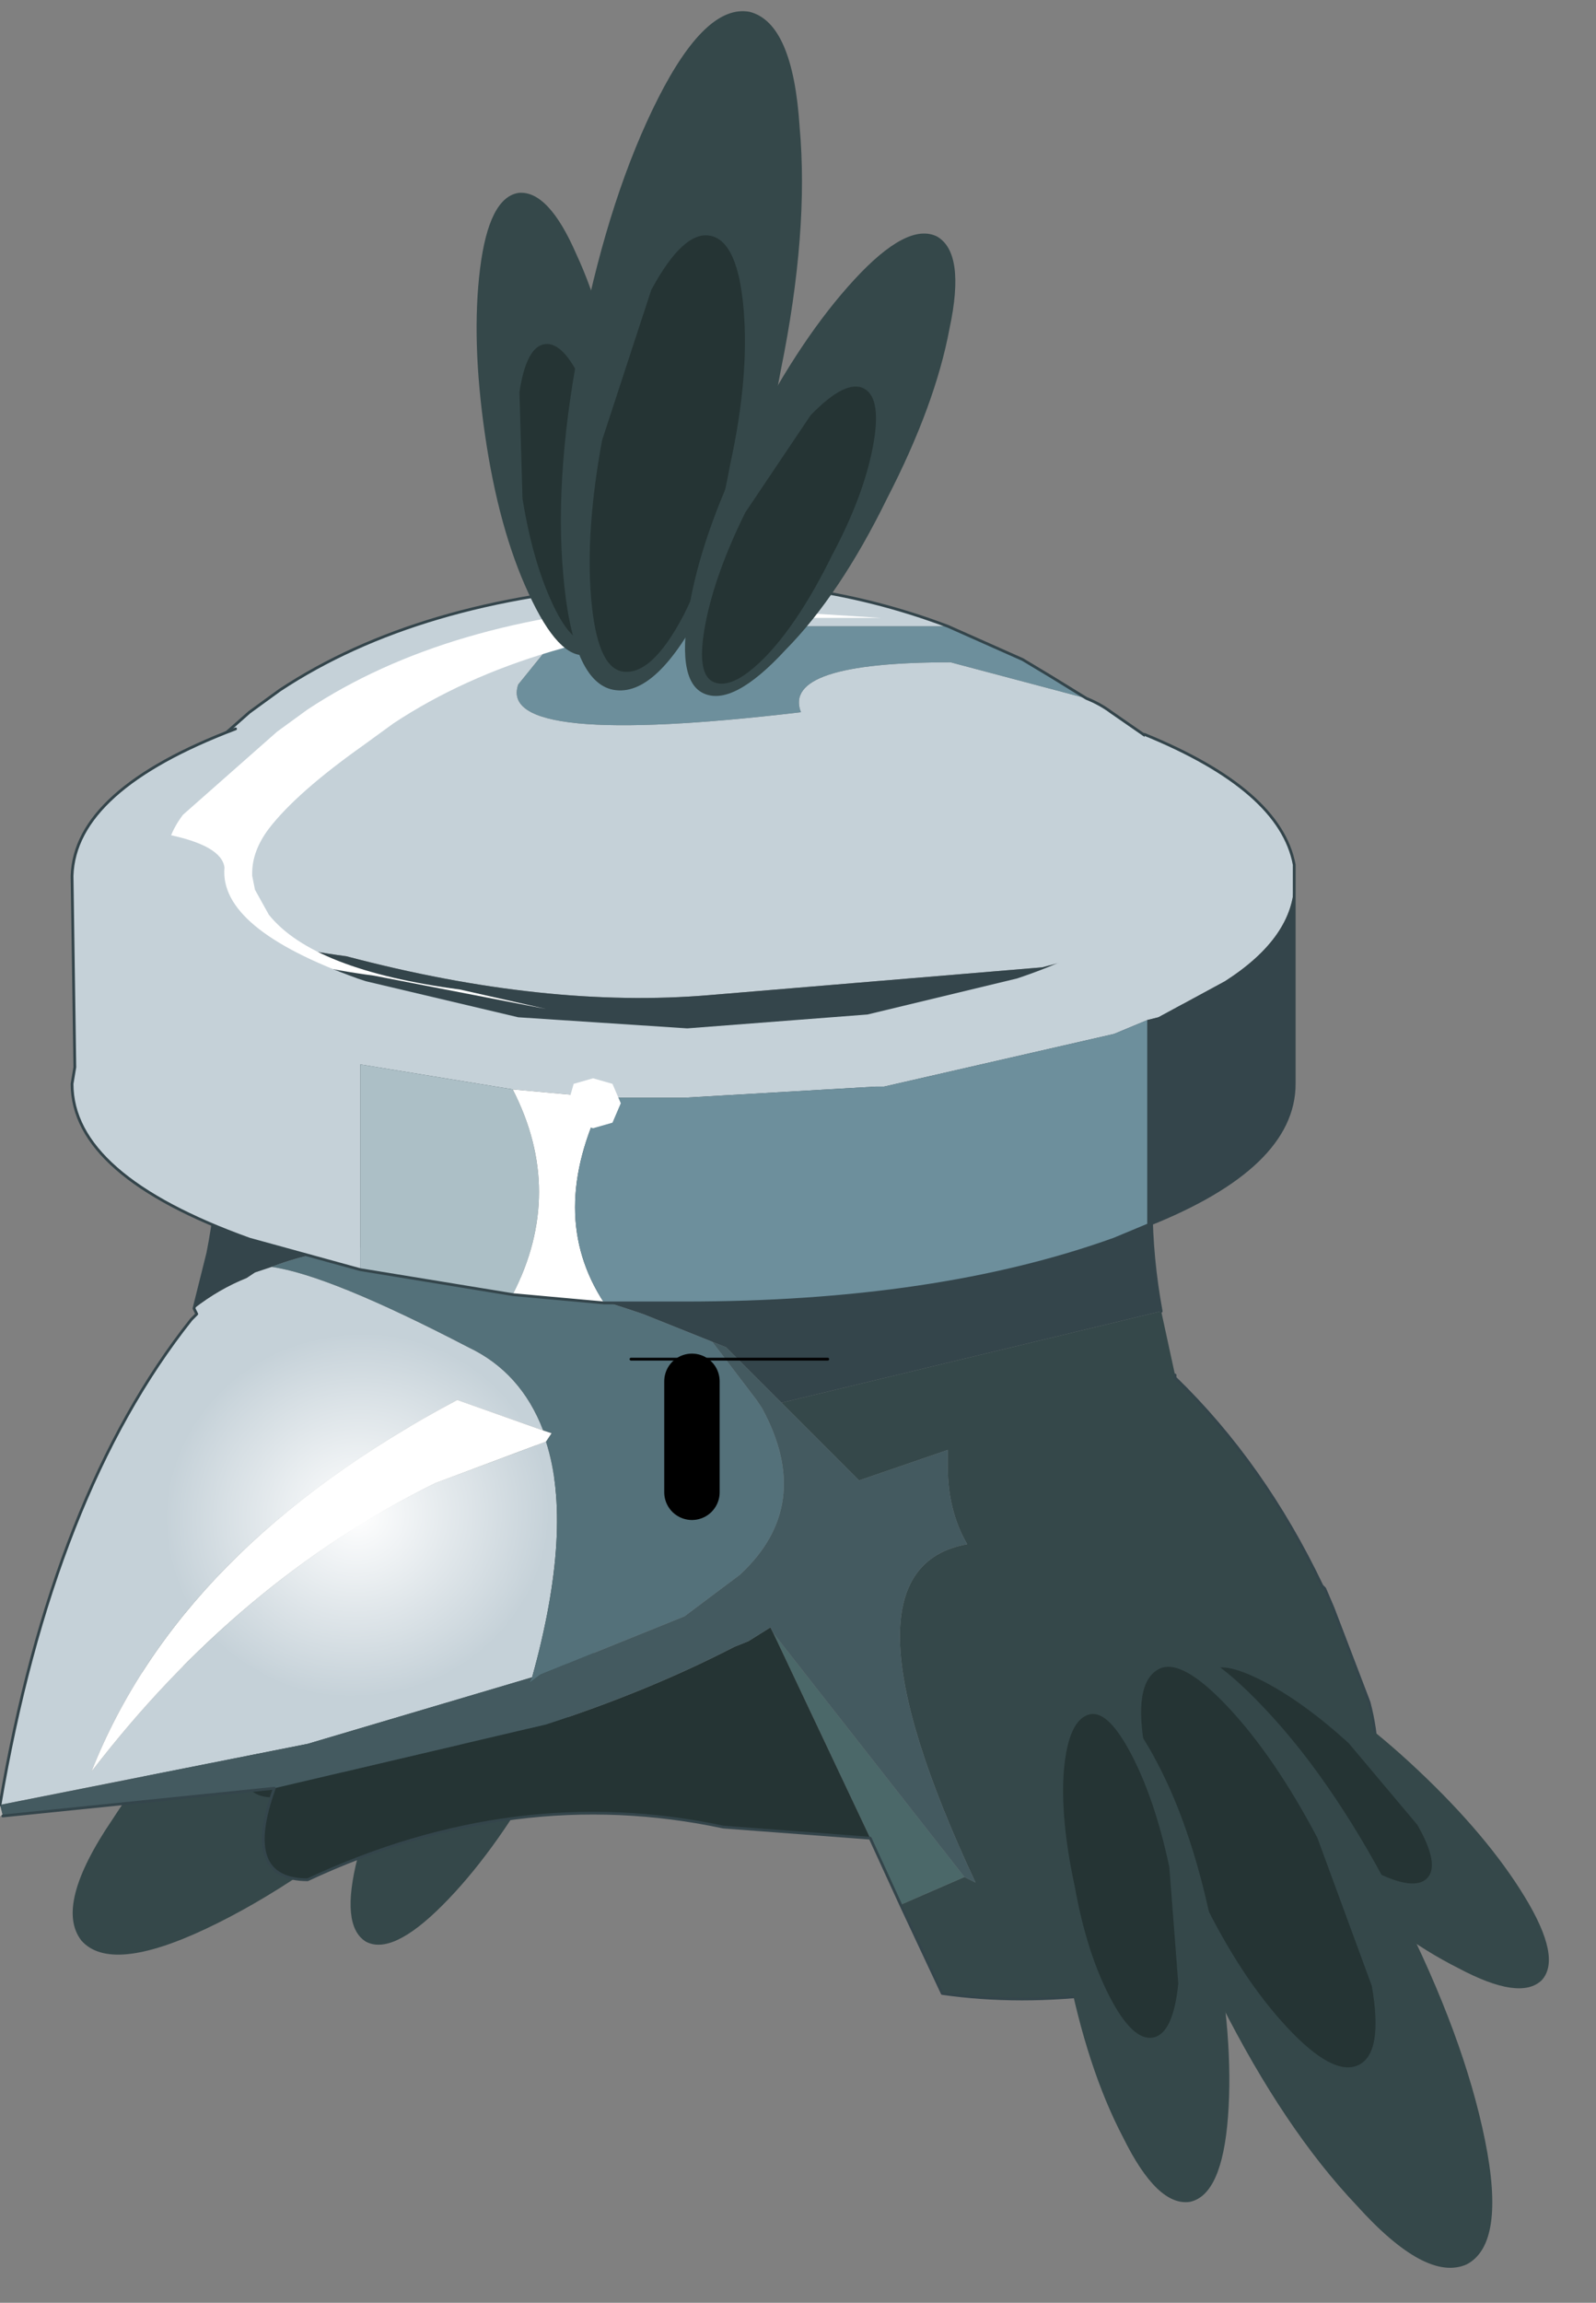 <?xml version="1.0"?>
<svg xmlns="http://www.w3.org/2000/svg" xmlns:xlink="http://www.w3.org/1999/xlink" width="19.35px" height="27.9px"><rect width="100%" height="100%" fill="#808080" stroke="none"/><g transform="matrix(1, 0, 0, 1, -265.8, -186.55)"><use xlink:href="#object-0" width="3.75" height="12.45" transform="matrix(0.41, 0.192, -0.192, 0.41, 272.05, 204.7)"/><use xlink:href="#object-1" width="3.75" height="12.45" transform="matrix(0.474, 0.472, -0.472, 0.474, 272, 203.5)"/><use xlink:href="#object-2" width="3.75" height="12.45" transform="matrix(0.243, 0.433, -0.433, 0.243, 271.7, 202.95)"/><use xlink:href="#object-3" width="24.85" height="25.55" transform="matrix(0.672, 0, 0, 0.672, 265.8, 193.6)"/><use xlink:href="#object-4" width="3.75" height="12.45" transform="matrix(-0.442, 0.1, -0.1, -0.442, 273.95, 194.25)"/><use xlink:href="#object-5" width="3.75" height="12.45" transform="matrix(-0.666, -0.082, 0.082, -0.666, 274.8, 195.1)"/><use xlink:href="#object-6" width="3.75" height="12.45" transform="matrix(-0.459, -0.193, 0.193, -0.459, 275.4, 195.4)"/><use xlink:href="#object-7" width="8.1" height="8.1" transform="matrix(-0.559, 0.117, 0.11, 0.527, 271.95, 202.3)"/><use xlink:href="#object-8" width="3.75" height="12.45" transform="matrix(0.284, -0.353, 0.353, 0.284, 279.7, 207.5)"/><use xlink:href="#object-9" width="3.75" height="12.45" transform="matrix(0.572, -0.348, 0.348, 0.572, 278.45, 207.35)"/><use xlink:href="#object-10" width="3.75" height="12.45" transform="matrix(0.479, -0.133, 0.133, 0.479, 277.9, 207.45)"/><use xlink:href="#object-11" width="3.55" height="3" transform="matrix(0.672, 0, 0, 0.672, 273.45, 202.95)"/></g><defs><g transform="matrix(1, 0, 0, 1, -0.05, 6.2)" id="object-0"><path fill-rule="evenodd" fill="#35484a" stroke="none" d="M2.4 -6.2Q3.15 -6.15 3.55 -4.25Q3.95 -2.4 3.75 0.15Q3.55 2.7 2.9 4.5Q2.25 6.3 1.45 6.25Q0.65 6.15 0.3 4.3Q-0.1 2.45 0.1 -0.1Q0.25 -2.7 0.95 -4.45Q1.6 -6.25 2.4 -6.2"/><path fill-rule="evenodd" fill="#253434" stroke="none" d="M3.15 -1.75L2.6 1.05Q2.15 2.2 1.65 2.15Q1.15 2.1 0.9 0.9Q0.65 -0.3 0.8 -1.9Q0.9 -3.6 1.3 -4.7Q1.75 -5.9 2.3 -5.85Q2.75 -5.8 3 -4.6Q3.25 -3.4 3.15 -1.75"/></g><g transform="matrix(1, 0, 0, 1, -0.05, 6.2)" id="object-1"><path fill-rule="evenodd" fill="#35484a" stroke="none" d="M2.4 -6.2Q3.15 -6.15 3.55 -4.25Q3.95 -2.4 3.75 0.15Q3.55 2.7 2.9 4.5Q2.25 6.3 1.45 6.25Q0.65 6.15 0.3 4.3Q-0.1 2.45 0.1 -0.1Q0.25 -2.7 0.95 -4.45Q1.6 -6.25 2.4 -6.2"/><path fill-rule="evenodd" fill="#253434" stroke="none" d="M3.15 -1.75L2.6 1.05Q2.15 2.2 1.65 2.15Q1.15 2.1 0.9 0.9Q0.65 -0.3 0.8 -1.9Q0.9 -3.6 1.3 -4.7Q1.75 -5.9 2.3 -5.85Q2.75 -5.8 3 -4.6Q3.25 -3.4 3.15 -1.75"/></g><g transform="matrix(1, 0, 0, 1, -0.05, 6.2)" id="object-2"><path fill-rule="evenodd" fill="#35484a" stroke="none" d="M2.4 -6.2Q3.15 -6.15 3.55 -4.25Q3.95 -2.4 3.75 0.15Q3.55 2.7 2.9 4.5Q2.25 6.3 1.45 6.25Q0.65 6.15 0.3 4.3Q-0.1 2.45 0.1 -0.1Q0.25 -2.7 0.95 -4.45Q1.6 -6.25 2.4 -6.2"/><path fill-rule="evenodd" fill="#253434" stroke="none" d="M3.15 -1.75L2.6 1.05Q2.15 2.2 1.65 2.15Q1.15 2.1 0.9 0.9Q0.65 -0.3 0.8 -1.9Q0.9 -3.6 1.3 -4.7Q1.75 -5.9 2.3 -5.85Q2.75 -5.8 3 -4.6Q3.25 -3.4 3.15 -1.75"/></g><g transform="matrix(1, 0, 0, 1, 0, 7.5)" id="object-3"><path fill-rule="evenodd" fill="#c5d1d8" stroke="none" d="M2.8 -2.1L2.55 -2.55L2.5 -2.8L2.5 -2.85Q2.5 -3.25 2.8 -3.65L4.5 -5.15L5.05 -5.55Q7.55 -7.2 11.5 -7.45Q14.45 -7.7 17.1 -6.7L10.35 -6.7L10.2 -6.7L9.35 -5.65Q8.95 -4.5 14.45 -5.15Q14.1 -6.05 17.15 -6.05L19.6 -5.4Q19.85 -5.3 20.05 -5.15L21.35 -4.25L22.1 -3.55L22.4 -2.9L22.4 -2.8L22.35 -2.55L22.25 -2.3Q21.6 -1.25 18.8 -0.55L12.8 -0.05Q9.85 0.2 6.25 -0.75Q3.6 -1.1 2.8 -2.1M0 14.55Q0.95 8.95 3.45 5.8L3.55 5.7L3.5 5.6Q3.95 5.25 4.45 5.05L4.6 4.95L4.9 4.85Q5.95 5 8.45 6.3Q9.4 6.75 9.8 7.8L8.25 7.25Q3.25 9.9 1.65 13.95Q4.3 10.5 7.85 8.75L9.85 8Q10.35 9.55 9.6 12.25L5.55 13.45L0 14.55"/><path fill-rule="evenodd" fill="#34454b" stroke="none" d="M2.8 -2.1Q3.6 -1.1 6.25 -0.75Q9.85 0.2 12.8 -0.05L18.8 -0.55Q21.6 -1.25 22.25 -2.3Q20.25 1.9 20.95 5.65L14.1 7.3L13.1 6.3L12.85 6.2L11.6 5.7Q9.4 4.95 6.85 4.5Q5.8 4.5 4.9 4.85L4.6 4.95L4.45 5.05Q3.95 5.25 3.5 5.6L3.75 4.6Q4.45 1.05 2.8 -2.1"/><path fill-rule="evenodd" fill="#6d8f9c" stroke="none" d="M19.6 -5.4L17.15 -6.05Q14.1 -6.05 14.45 -5.15Q8.95 -4.5 9.35 -5.65L10.2 -6.7L10.35 -6.7L17.1 -6.7L18.45 -6.1L18.95 -5.8L19.6 -5.4"/><path fill-rule="evenodd" fill="#35484a" stroke="none" d="M20.95 5.65L21.2 6.8L21.2 6.85Q22.8 8.4 23.85 10.6L23.9 10.65L24.05 11L24.7 12.7Q24.95 13.65 24.75 14.55Q24.4 15.85 23 17.15L22.9 17.2L22.75 17.25L22.35 17.4L19.95 17.95Q18.4 18.15 17 17.95L16.25 16.35L17.4 15.85L17.6 15.95Q14.95 10.3 17.45 9.85Q17.1 9.25 17.1 8.45L17.1 8.15L15.5 8.7L14.1 7.3L20.95 5.65"/><path fill-rule="evenodd" fill="#4b6869" stroke="none" d="M16.25 16.35L15.7 15.15L13.95 11.45L17.4 15.85L16.25 16.35"/><path fill-rule="evenodd" fill="#253434" stroke="none" d="M15.7 15.15L13.05 14.95Q9.3 14.15 5.55 15.9Q4.35 15.9 4.95 14.25L9.85 13.1Q11.7 12.5 13.25 11.7L13.5 11.6L13.9 11.35L13.95 11.45L15.7 15.15"/><path fill-rule="evenodd" fill="#445a60" stroke="none" d="M4.95 14.25L0.05 14.75L0 14.55L5.55 13.45L9.6 12.25L9.55 12.35L9.75 12.2L12.35 11.15L13.35 10.4Q14.7 9.15 13.75 7.4L13.65 7.25L12.85 6.2L13.1 6.3L14.1 7.3L15.5 8.7L17.1 8.15L17.1 8.45Q17.1 9.25 17.45 9.85Q14.95 10.3 17.6 15.95L17.4 15.85L13.95 11.45L13.9 11.35L13.5 11.6L13.25 11.7Q11.7 12.5 9.85 13.1L4.95 14.25"/><path fill-rule="evenodd" fill="#b6b6b6" stroke="none" d="M0.05 14.75L0 14.75L0 14.55L0.05 14.75"/><path fill-rule="evenodd" fill="#54717a" stroke="none" d="M4.9 4.85Q5.8 4.5 6.85 4.5Q9.4 4.95 11.6 5.7L12.85 6.2L13.65 7.25L13.75 7.4Q14.7 9.15 13.35 10.4L12.35 11.15L9.75 12.2L9.55 12.35L9.6 12.25Q10.35 9.55 9.85 8L9.95 7.85L9.8 7.8Q9.4 6.75 8.45 6.3Q5.95 5 4.9 4.85"/><path fill-rule="evenodd" fill="#ffffff" stroke="none" d="M9.8 7.8L9.95 7.85L9.85 8L7.85 8.75Q4.3 10.5 1.65 13.95Q3.25 9.9 8.25 7.25L9.8 7.8"/><path fill="none" stroke="#34454b" stroke-width="0.05" stroke-linecap="round" stroke-linejoin="round" d="M17.1 -6.7Q14.45 -7.7 11.5 -7.45Q7.55 -7.2 5.05 -5.55L4.5 -5.15L2.8 -3.65Q2.5 -3.25 2.5 -2.85L2.5 -2.8L2.55 -2.55L2.8 -2.1Q4.45 1.05 3.75 4.6L3.5 5.6L3.55 5.7L3.45 5.8Q0.95 8.95 0 14.55M22.25 -2.3L22.35 -2.55L22.4 -2.8L22.4 -2.9L22.1 -3.55L21.35 -4.25L20.05 -5.15Q19.85 -5.3 19.6 -5.4L18.95 -5.8L18.45 -6.1L17.1 -6.7M21.2 6.8L21.2 6.85Q22.8 8.4 23.85 10.6L23.9 10.65L24.05 11L24.7 12.7Q24.95 13.65 24.75 14.55Q24.4 15.85 23 17.15L22.9 17.2L22.75 17.25L22.35 17.4L19.95 17.95Q18.4 18.15 17 17.95L16.25 16.35L15.7 15.15L13.05 14.95Q9.3 14.15 5.55 15.9Q4.35 15.9 4.95 14.25L0.05 14.75M20.95 5.65Q20.25 1.9 22.25 -2.3"/><path fill-rule="evenodd" fill="#ffffff" stroke="none" d="M15.9 -6.85L13.55 -6.85Q9.6 -6.6 7.1 -4.95L6.55 -4.55Q5.35 -3.7 4.85 -3.05Q4.55 -2.65 4.55 -2.25L4.55 -2.2L4.6 -1.95L4.85 -1.5Q5.65 -0.5 8.3 -0.15L9.85 0.2L6.75 -0.4Q4.1 -0.75 3.3 -1.75L3.05 -2.2L3 -2.45L3 -2.5Q3 -2.9 3.3 -3.3L5 -4.8L5.55 -5.2Q8.05 -6.85 12 -7.1L15.9 -6.85"/><path fill-rule="evenodd" fill="#c5d1d8" stroke="none" d="M4.25 -4.85Q3.05 -3.4 3 -2.95Q4 -2.75 4.05 -2.35Q4 -1.8 4.6 -1.3Q5.2 -0.8 6.45 -0.35L6.6 -0.3L9.35 0.35L12.4 0.55L15.65 0.3L18.35 -0.35Q19.55 -0.75 20.15 -1.25Q20.8 -1.75 20.8 -2.35L20.65 -2.9L20.65 -4.75Q23.1 -3.75 23.35 -2.4L23.35 -2.15L23.35 -2.1Q23.35 -1.1 22.1 -0.3L20.9 0.35L20.7 0.4L20.1 0.65L15.95 1.6L15.8 1.6L12.35 1.8L10.9 1.8L9.25 1.65L6.5 1.2L6.5 4.9L4.5 4.35Q1.3 3.2 1.3 1.55L1.35 1.25L1.3 -2.2Q1.35 -3.75 4.25 -4.85"/><path fill-rule="evenodd" fill="#acbfc6" stroke="none" d="M6.5 4.9L6.5 1.2L9.25 1.65Q10.2 3.5 9.25 5.35L6.5 4.9"/><path fill-rule="evenodd" fill="#ffffff" stroke="none" d="M9.25 1.65L10.9 1.8Q9.85 3.9 10.9 5.5L9.25 5.35Q10.2 3.5 9.25 1.65"/><path fill-rule="evenodd" fill="#6d8f9c" stroke="none" d="M10.9 1.8L12.35 1.8L15.8 1.6L15.95 1.6L20.1 0.65L20.7 0.4L20.7 4.1L20.1 4.35Q16.9 5.5 12.35 5.5L10.9 5.5Q9.85 3.9 10.9 1.8"/><path fill-rule="evenodd" fill="#34454b" stroke="none" d="M20.7 0.4L20.9 0.35L22.1 -0.3Q23.35 -1.1 23.35 -2.1L23.35 1.55Q23.35 3.05 20.7 4.1L20.7 0.4"/><path fill="none" stroke="#34454b" stroke-width="0.05" stroke-linecap="round" stroke-linejoin="round" d="M4.25 -4.85Q1.35 -3.75 1.3 -2.2L1.35 1.25L1.3 1.55Q1.3 3.2 4.5 4.35L6.5 4.9L9.25 5.35L10.9 5.5L12.35 5.5Q16.9 5.5 20.1 4.35L20.7 4.1Q23.35 3.05 23.35 1.55L23.35 -2.1L23.35 -2.15L23.35 -2.4Q23.1 -3.75 20.65 -4.75"/><path fill-rule="evenodd" fill="#ffffff" stroke="none" d="M11.05 2.25L10.7 2.35L10.35 2.25L10.25 1.9L10.35 1.55L10.7 1.45L11.05 1.55L11.2 1.9L11.05 2.25"/></g><g transform="matrix(1, 0, 0, 1, -0.05, 6.2)" id="object-4"><path fill-rule="evenodd" fill="#35484a" stroke="none" d="M2.4 -6.2Q3.15 -6.15 3.55 -4.25Q3.95 -2.4 3.75 0.15Q3.55 2.7 2.9 4.5Q2.25 6.3 1.45 6.25Q0.65 6.15 0.3 4.3Q-0.1 2.45 0.1 -0.1Q0.25 -2.7 0.95 -4.45Q1.6 -6.25 2.4 -6.2"/><path fill-rule="evenodd" fill="#253434" stroke="none" d="M3.15 -1.75L2.6 1.05Q2.15 2.2 1.65 2.15Q1.15 2.1 0.9 0.9Q0.65 -0.3 0.8 -1.9Q0.9 -3.6 1.3 -4.7Q1.75 -5.9 2.3 -5.85Q2.75 -5.8 3 -4.6Q3.25 -3.4 3.15 -1.75"/></g><g transform="matrix(1, 0, 0, 1, -0.05, 6.2)" id="object-5"><path fill-rule="evenodd" fill="#35484a" stroke="none" d="M2.4 -6.2Q3.15 -6.15 3.55 -4.25Q3.95 -2.4 3.75 0.15Q3.55 2.7 2.9 4.5Q2.25 6.3 1.45 6.25Q0.65 6.15 0.3 4.3Q-0.1 2.45 0.1 -0.1Q0.25 -2.7 0.95 -4.45Q1.6 -6.25 2.4 -6.2"/><path fill-rule="evenodd" fill="#253434" stroke="none" d="M3.15 -1.75L2.6 1.05Q2.15 2.2 1.65 2.15Q1.15 2.1 0.9 0.9Q0.65 -0.3 0.8 -1.9Q0.9 -3.6 1.3 -4.7Q1.75 -5.9 2.3 -5.85Q2.75 -5.8 3 -4.6Q3.25 -3.4 3.15 -1.75"/></g><g transform="matrix(1, 0, 0, 1, -0.05, 6.2)" id="object-6"><path fill-rule="evenodd" fill="#35484a" stroke="none" d="M2.4 -6.2Q3.15 -6.15 3.55 -4.25Q3.95 -2.4 3.75 0.15Q3.55 2.7 2.9 4.5Q2.25 6.3 1.45 6.25Q0.65 6.15 0.3 4.3Q-0.1 2.45 0.1 -0.1Q0.25 -2.7 0.95 -4.45Q1.6 -6.25 2.4 -6.2"/><path fill-rule="evenodd" fill="#253434" stroke="none" d="M3.15 -1.75L2.6 1.05Q2.15 2.2 1.65 2.15Q1.15 2.1 0.9 0.9Q0.65 -0.3 0.8 -1.9Q0.9 -3.6 1.3 -4.7Q1.75 -5.9 2.3 -5.85Q2.75 -5.8 3 -4.6Q3.25 -3.4 3.15 -1.75"/></g><g transform="matrix(1, 0, 0, 1, 0, 4.05)" id="object-7"><path fill-rule="evenodd" fill="url(#gradient-R61ccb36b4fda42d2bba9dc221454b40f)" stroke="none" d="M4.05 -4.05Q5.75 -4.05 6.9 -2.9Q8.1 -1.7 8.1 0Q8.1 1.7 6.9 2.85Q5.75 4.05 4.05 4.05Q2.35 4.05 1.15 2.85Q0 1.7 0 0Q0 -1.7 1.15 -2.9Q2.35 -4.05 4.05 -4.05"/></g><radialGradient gradientTransform="matrix(0.005, 0, 0, 0.005, 4.05, 0)" gradientUnits="userSpaceOnUse" spreadMethod="pad" id="gradient-R61ccb36b4fda42d2bba9dc221454b40f" cx="0" cy="0" r="819.2"><stop offset="0" stop-color="#ffffff"/><stop offset="1" stop-color="#ffffff" stop-opacity="0"/></radialGradient><g transform="matrix(1, 0, 0, 1, -0.05, 6.2)" id="object-8"><path fill-rule="evenodd" fill="#35484a" stroke="none" d="M2.4 -6.2Q3.15 -6.15 3.55 -4.25Q3.95 -2.4 3.75 0.15Q3.55 2.7 2.9 4.5Q2.25 6.3 1.45 6.25Q0.65 6.15 0.3 4.3Q-0.1 2.45 0.1 -0.1Q0.25 -2.7 0.95 -4.45Q1.6 -6.25 2.4 -6.2"/><path fill-rule="evenodd" fill="#253434" stroke="none" d="M3.15 -1.75L2.6 1.05Q2.15 2.2 1.65 2.15Q1.15 2.1 0.9 0.9Q0.65 -0.3 0.8 -1.9Q0.9 -3.6 1.3 -4.7Q1.75 -5.9 2.3 -5.85Q2.75 -5.8 3 -4.6Q3.25 -3.4 3.15 -1.75"/></g><g transform="matrix(1, 0, 0, 1, -0.05, 6.2)" id="object-9"><path fill-rule="evenodd" fill="#35484a" stroke="none" d="M2.4 -6.2Q3.15 -6.15 3.55 -4.25Q3.95 -2.4 3.75 0.15Q3.55 2.7 2.9 4.5Q2.25 6.3 1.45 6.25Q0.65 6.15 0.3 4.3Q-0.1 2.45 0.1 -0.1Q0.25 -2.7 0.95 -4.45Q1.6 -6.25 2.4 -6.2"/><path fill-rule="evenodd" fill="#253434" stroke="none" d="M3.15 -1.75L2.6 1.05Q2.15 2.2 1.65 2.15Q1.15 2.1 0.9 0.9Q0.65 -0.3 0.8 -1.9Q0.9 -3.6 1.3 -4.7Q1.75 -5.9 2.3 -5.85Q2.75 -5.8 3 -4.6Q3.25 -3.4 3.15 -1.75"/></g><g transform="matrix(1, 0, 0, 1, -0.05, 6.2)" id="object-10"><path fill-rule="evenodd" fill="#35484a" stroke="none" d="M2.4 -6.2Q3.15 -6.15 3.55 -4.25Q3.95 -2.4 3.75 0.15Q3.55 2.7 2.9 4.5Q2.25 6.3 1.45 6.25Q0.65 6.15 0.3 4.3Q-0.1 2.45 0.1 -0.1Q0.25 -2.7 0.95 -4.45Q1.6 -6.25 2.4 -6.2"/><path fill-rule="evenodd" fill="#253434" stroke="none" d="M3.15 -1.75L2.6 1.05Q2.15 2.2 1.65 2.15Q1.15 2.1 0.9 0.9Q0.65 -0.3 0.8 -1.9Q0.9 -3.6 1.3 -4.7Q1.75 -5.9 2.3 -5.85Q2.75 -5.8 3 -4.6Q3.25 -3.4 3.15 -1.75"/></g><g transform="matrix(1, 0, 0, 1, -11.4, -6.4)" id="object-11"><path fill="none" stroke="#000000" stroke-width="1" stroke-linecap="round" stroke-linejoin="round" d="M12.5 6.9L12.5 8.9"/><path fill="none" stroke="#000000" stroke-width="0.05" stroke-linecap="round" stroke-linejoin="round" d="M11.4 6.5L14.95 6.5"/></g></defs></svg>
